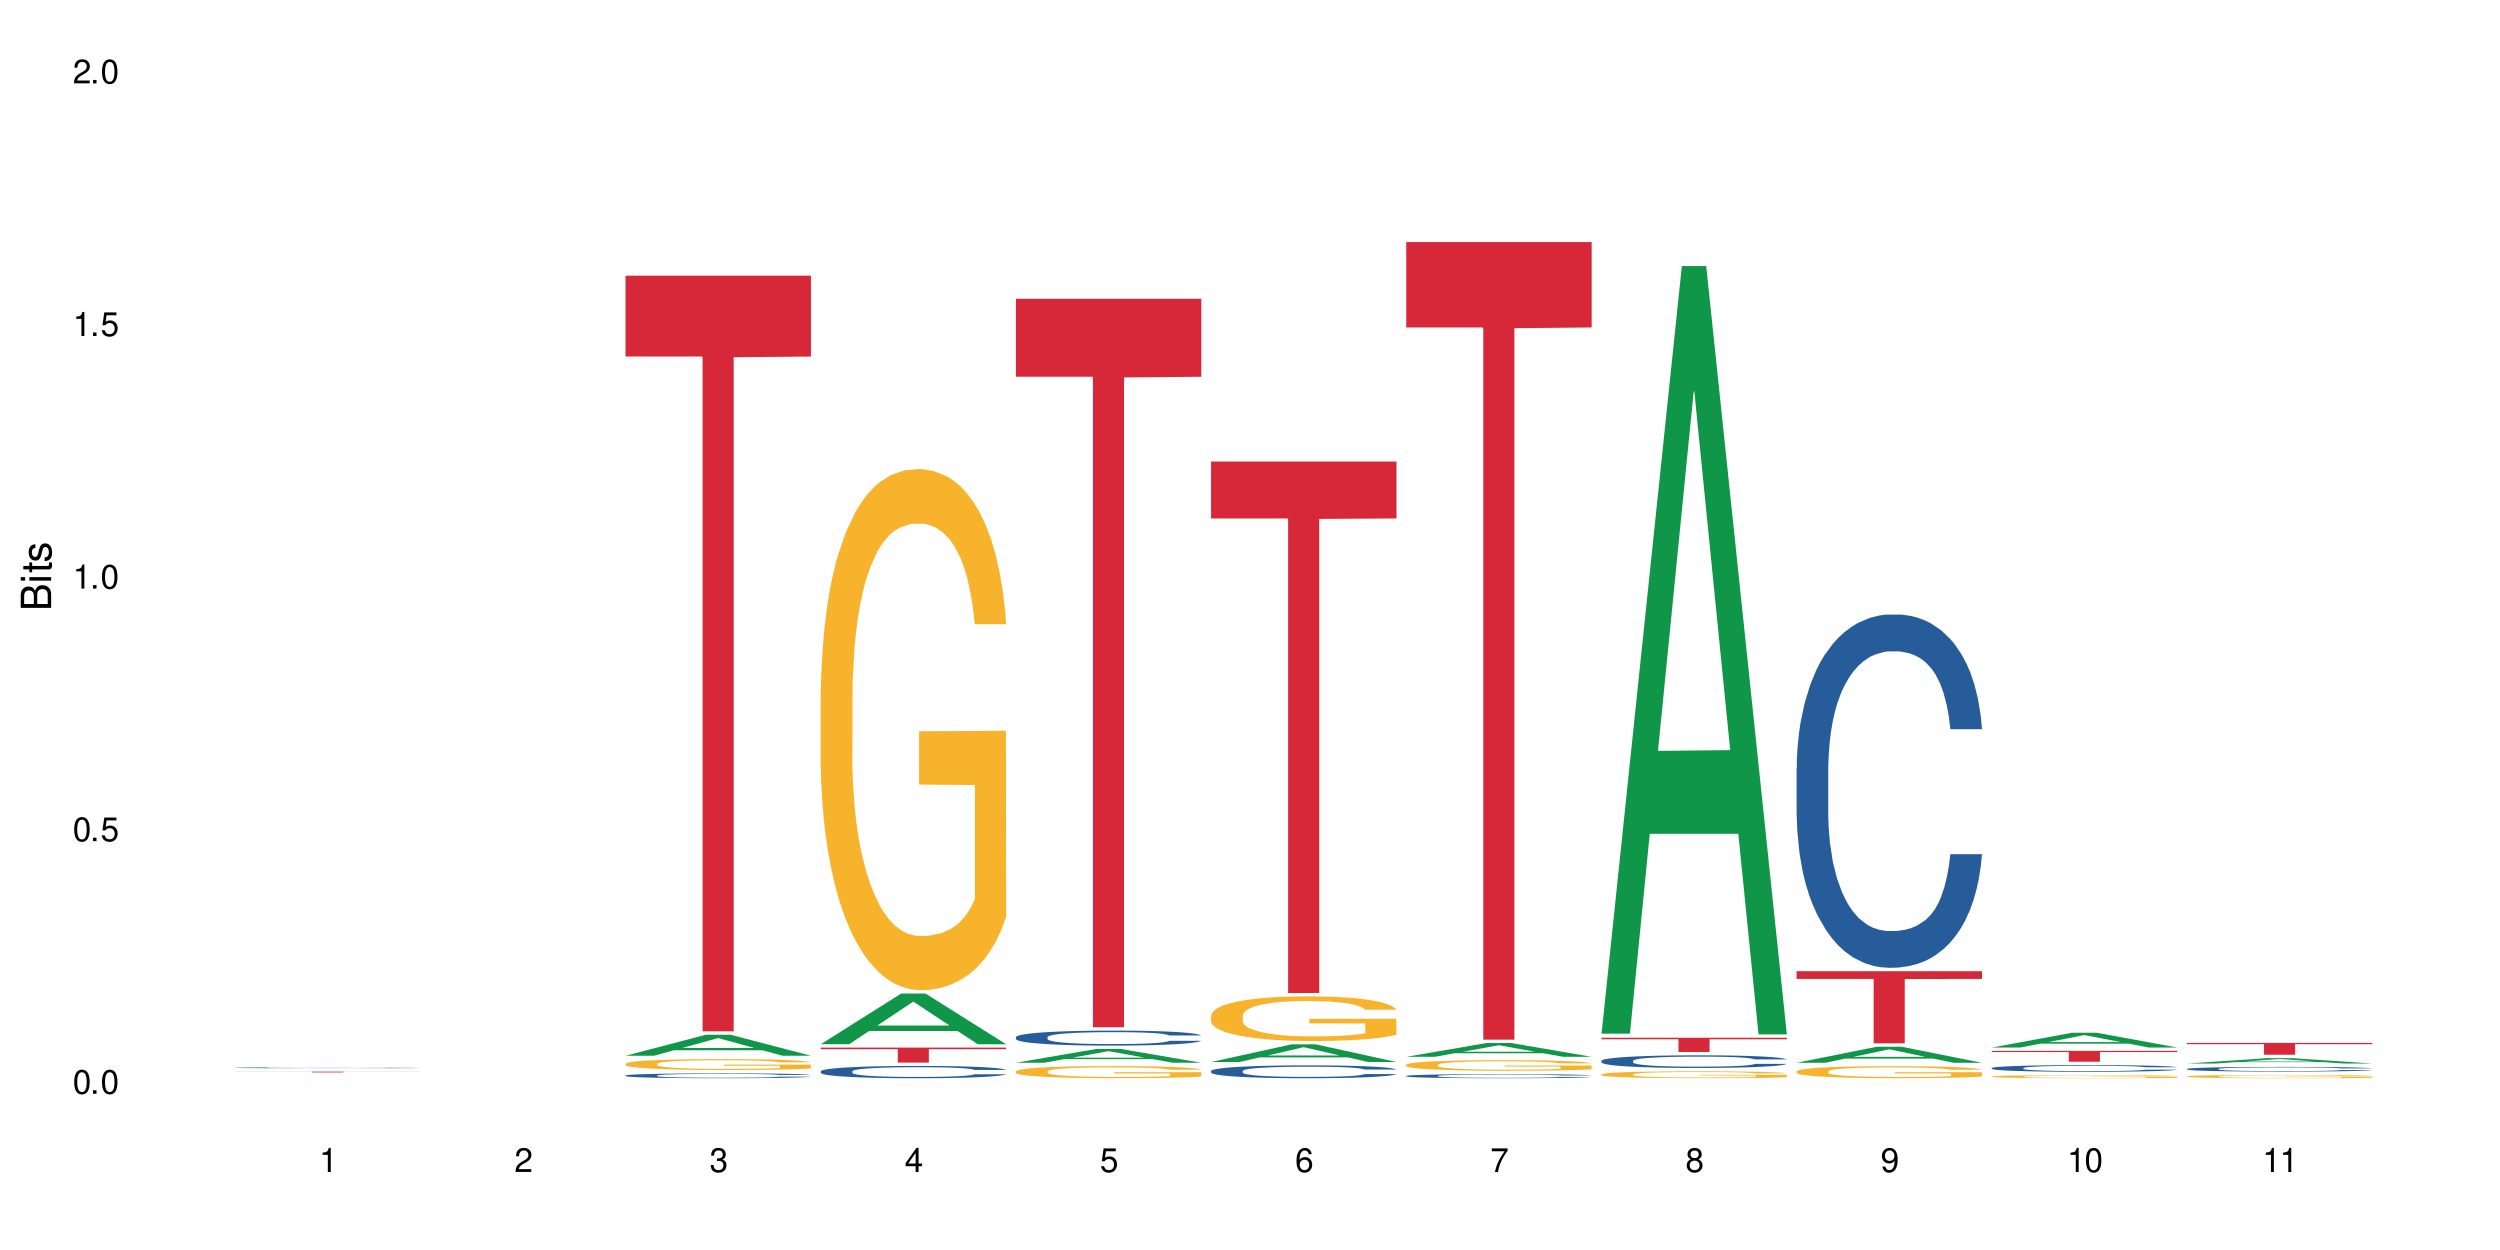 <?xml version="1.0" encoding="UTF-8"?>
<svg xmlns="http://www.w3.org/2000/svg" xmlns:xlink="http://www.w3.org/1999/xlink" width="720" height="360" viewBox="0 0 720 360">
<defs>
<g>
<g id="glyph-0-0">
</g>
<g id="glyph-0-1">
<path d="M 2.641 -6.938 C 2 -6.938 1.422 -6.656 1.078 -6.172 C 0.641 -5.562 0.406 -4.641 0.406 -3.359 C 0.406 -1.016 1.188 0.219 2.641 0.219 C 4.078 0.219 4.859 -1.016 4.859 -3.297 C 4.859 -4.641 4.656 -5.547 4.203 -6.172 C 3.844 -6.656 3.281 -6.938 2.641 -6.938 Z M 2.641 -6.188 C 3.547 -6.188 4 -5.25 4 -3.375 C 4 -1.406 3.562 -0.484 2.625 -0.484 C 1.734 -0.484 1.281 -1.438 1.281 -3.344 C 1.281 -5.25 1.734 -6.188 2.641 -6.188 Z M 2.641 -6.188 "/>
</g>
<g id="glyph-0-2">
<path d="M 1.828 -1 L 0.828 -1 L 0.828 0 L 1.828 0 Z M 1.828 -1 "/>
</g>
<g id="glyph-0-3">
<path d="M 4.562 -6.797 L 1.062 -6.797 L 0.547 -3.094 L 1.328 -3.094 C 1.719 -3.562 2.047 -3.734 2.578 -3.734 C 3.484 -3.734 4.062 -3.109 4.062 -2.094 C 4.062 -1.125 3.484 -0.531 2.578 -0.531 C 1.828 -0.531 1.375 -0.906 1.188 -1.672 L 0.328 -1.672 C 0.453 -1.109 0.547 -0.844 0.75 -0.594 C 1.125 -0.078 1.828 0.219 2.594 0.219 C 3.969 0.219 4.922 -0.781 4.922 -2.219 C 4.922 -3.562 4.031 -4.484 2.719 -4.484 C 2.25 -4.484 1.859 -4.359 1.469 -4.062 L 1.734 -5.969 L 4.562 -5.969 Z M 4.562 -6.797 "/>
</g>
<g id="glyph-0-4">
<path d="M 2.484 -4.938 L 2.484 0 L 3.328 0 L 3.328 -6.938 L 2.766 -6.938 C 2.469 -5.875 2.281 -5.734 0.984 -5.562 L 0.984 -4.938 Z M 2.484 -4.938 "/>
</g>
<g id="glyph-0-5">
<path d="M 4.859 -0.828 L 1.281 -0.828 C 1.359 -1.406 1.672 -1.781 2.5 -2.281 L 3.469 -2.828 C 4.406 -3.344 4.906 -4.062 4.906 -4.906 C 4.906 -5.484 4.672 -6.031 4.266 -6.406 C 3.859 -6.766 3.375 -6.938 2.719 -6.938 C 1.859 -6.938 1.219 -6.625 0.844 -6.031 C 0.609 -5.672 0.5 -5.234 0.484 -4.531 L 1.328 -4.531 C 1.359 -5.016 1.406 -5.281 1.531 -5.516 C 1.75 -5.938 2.188 -6.203 2.703 -6.203 C 3.469 -6.203 4.031 -5.641 4.031 -4.891 C 4.031 -4.344 3.719 -3.859 3.125 -3.516 L 2.234 -3 C 0.812 -2.172 0.406 -1.531 0.328 -0.016 L 4.859 -0.016 Z M 4.859 -0.828 "/>
</g>
<g id="glyph-0-6">
<path d="M 2.125 -3.188 L 2.578 -3.188 C 3.5 -3.188 3.984 -2.766 3.984 -1.922 C 3.984 -1.062 3.469 -0.531 2.594 -0.531 C 1.656 -0.531 1.203 -1 1.156 -2.016 L 0.312 -2.016 C 0.344 -1.453 0.438 -1.094 0.609 -0.781 C 0.953 -0.109 1.625 0.219 2.547 0.219 C 3.953 0.219 4.859 -0.625 4.859 -1.938 C 4.859 -2.828 4.516 -3.297 3.703 -3.594 C 4.344 -3.844 4.656 -4.328 4.656 -5.031 C 4.656 -6.219 3.875 -6.938 2.578 -6.938 C 1.203 -6.938 0.484 -6.172 0.453 -4.703 L 1.297 -4.703 C 1.312 -5.125 1.344 -5.359 1.453 -5.578 C 1.641 -5.969 2.062 -6.203 2.594 -6.203 C 3.344 -6.203 3.797 -5.75 3.797 -5 C 3.797 -4.516 3.609 -4.219 3.25 -4.047 C 3.016 -3.953 2.703 -3.922 2.125 -3.906 Z M 2.125 -3.188 "/>
</g>
<g id="glyph-0-7">
<path d="M 3.141 -1.672 L 3.141 0 L 3.984 0 L 3.984 -1.672 L 4.984 -1.672 L 4.984 -2.438 L 3.984 -2.438 L 3.984 -6.938 L 3.359 -6.938 L 0.266 -2.578 L 0.266 -1.672 Z M 3.141 -2.438 L 1 -2.438 L 3.141 -5.5 Z M 3.141 -2.438 "/>
</g>
<g id="glyph-0-8">
<path d="M 4.781 -5.125 C 4.609 -6.266 3.891 -6.938 2.844 -6.938 C 2.094 -6.938 1.422 -6.578 1.031 -5.953 C 0.594 -5.266 0.406 -4.422 0.406 -3.172 C 0.406 -2 0.578 -1.25 0.984 -0.641 C 1.359 -0.078 1.953 0.219 2.703 0.219 C 3.984 0.219 4.922 -0.75 4.922 -2.094 C 4.922 -3.375 4.062 -4.281 2.844 -4.281 C 2.172 -4.281 1.641 -4.031 1.281 -3.516 C 1.281 -5.234 1.828 -6.188 2.797 -6.188 C 3.391 -6.188 3.797 -5.797 3.938 -5.125 Z M 2.734 -3.531 C 3.547 -3.531 4.062 -2.953 4.062 -2.031 C 4.062 -1.156 3.484 -0.531 2.703 -0.531 C 1.922 -0.531 1.328 -1.188 1.328 -2.078 C 1.328 -2.938 1.906 -3.531 2.734 -3.531 Z M 2.734 -3.531 "/>
</g>
<g id="glyph-0-9">
<path d="M 4.984 -6.797 L 0.438 -6.797 L 0.438 -5.969 L 4.109 -5.969 C 2.5 -3.656 1.828 -2.234 1.328 0 L 2.219 0 C 2.594 -2.172 3.453 -4.047 4.984 -6.094 Z M 4.984 -6.797 "/>
</g>
<g id="glyph-0-10">
<path d="M 3.75 -3.656 C 4.469 -4.094 4.688 -4.438 4.688 -5.078 C 4.688 -6.172 3.844 -6.938 2.641 -6.938 C 1.438 -6.938 0.594 -6.172 0.594 -5.094 C 0.594 -4.438 0.812 -4.094 1.516 -3.656 C 0.734 -3.266 0.359 -2.703 0.359 -1.922 C 0.359 -0.656 1.281 0.219 2.641 0.219 C 3.984 0.219 4.922 -0.656 4.922 -1.922 C 4.922 -2.703 4.531 -3.266 3.75 -3.656 Z M 2.641 -6.188 C 3.359 -6.188 3.812 -5.75 3.812 -5.062 C 3.812 -4.406 3.344 -3.984 2.641 -3.984 C 1.922 -3.984 1.453 -4.406 1.453 -5.078 C 1.453 -5.75 1.922 -6.188 2.641 -6.188 Z M 2.641 -3.266 C 3.484 -3.266 4.062 -2.719 4.062 -1.906 C 4.062 -1.078 3.484 -0.531 2.625 -0.531 C 1.797 -0.531 1.219 -1.094 1.219 -1.906 C 1.219 -2.719 1.781 -3.266 2.641 -3.266 Z M 2.641 -3.266 "/>
</g>
<g id="glyph-0-11">
<path d="M 0.516 -1.578 C 0.672 -0.453 1.406 0.219 2.438 0.219 C 3.188 0.219 3.859 -0.141 4.266 -0.766 C 4.688 -1.453 4.891 -2.297 4.891 -3.547 C 4.891 -4.719 4.703 -5.453 4.312 -6.078 C 3.938 -6.641 3.344 -6.938 2.594 -6.938 C 1.297 -6.938 0.359 -5.969 0.359 -4.625 C 0.359 -3.344 1.234 -2.453 2.453 -2.453 C 3.094 -2.453 3.578 -2.672 4.016 -3.203 C 4 -1.484 3.469 -0.531 2.5 -0.531 C 1.906 -0.531 1.484 -0.906 1.359 -1.578 Z M 2.578 -6.203 C 3.375 -6.203 3.969 -5.531 3.969 -4.641 C 3.969 -3.797 3.391 -3.188 2.547 -3.188 C 1.734 -3.188 1.234 -3.766 1.234 -4.688 C 1.234 -5.562 1.797 -6.203 2.578 -6.203 Z M 2.578 -6.203 "/>
</g>
<g id="glyph-1-0">
</g>
<g id="glyph-1-1">
<path d="M 0 -0.953 L 0 -4.891 C 0 -5.719 -0.234 -6.344 -0.734 -6.797 C -1.188 -7.234 -1.812 -7.469 -2.5 -7.469 C -3.547 -7.469 -4.188 -7 -4.625 -5.875 C -4.984 -6.688 -5.625 -7.094 -6.531 -7.094 C -7.172 -7.094 -7.734 -6.859 -8.141 -6.391 C -8.562 -5.922 -8.75 -5.344 -8.75 -4.5 L -8.75 -0.953 Z M -4.984 -2.062 L -7.766 -2.062 L -7.766 -4.219 C -7.766 -4.844 -7.688 -5.203 -7.453 -5.5 C -7.219 -5.812 -6.859 -5.969 -6.375 -5.969 C -5.891 -5.969 -5.531 -5.812 -5.297 -5.5 C -5.062 -5.203 -4.984 -4.844 -4.984 -4.219 Z M -0.984 -2.062 L -4 -2.062 L -4 -4.781 C -4 -5.766 -3.438 -6.359 -2.484 -6.359 C -1.547 -6.359 -0.984 -5.766 -0.984 -4.781 Z M -0.984 -2.062 "/>
</g>
<g id="glyph-1-2">
<path d="M -6.281 -1.797 L -6.281 -0.797 L 0 -0.797 L 0 -1.797 Z M -8.75 -1.797 L -8.75 -0.797 L -7.484 -0.797 L -7.484 -1.797 Z M -8.75 -1.797 "/>
</g>
<g id="glyph-1-3">
<path d="M -6.281 -3.047 L -6.281 -2.016 L -8.016 -2.016 L -8.016 -1.016 L -6.281 -1.016 L -6.281 -0.172 L -5.469 -0.172 L -5.469 -1.016 L -0.719 -1.016 C -0.078 -1.016 0.281 -1.453 0.281 -2.234 C 0.281 -2.5 0.25 -2.719 0.188 -3.047 L -0.641 -3.047 C -0.609 -2.906 -0.594 -2.766 -0.594 -2.562 C -0.594 -2.141 -0.719 -2.016 -1.156 -2.016 L -5.469 -2.016 L -5.469 -3.047 Z M -6.281 -3.047 "/>
</g>
<g id="glyph-1-4">
<path d="M -4.531 -5.25 C -5.766 -5.25 -6.469 -4.422 -6.469 -2.969 C -6.469 -1.516 -5.719 -0.562 -4.547 -0.562 C -3.562 -0.562 -3.094 -1.062 -2.734 -2.562 L -2.516 -3.484 C -2.344 -4.188 -2.094 -4.469 -1.641 -4.469 C -1.047 -4.469 -0.641 -3.875 -0.641 -3 C -0.641 -2.453 -0.797 -2 -1.062 -1.75 C -1.25 -1.594 -1.422 -1.531 -1.875 -1.469 L -1.875 -0.406 C -0.422 -0.453 0.281 -1.266 0.281 -2.922 C 0.281 -4.5 -0.5 -5.516 -1.719 -5.516 C -2.656 -5.516 -3.172 -4.984 -3.469 -3.734 L -3.703 -2.766 C -3.891 -1.953 -4.156 -1.609 -4.594 -1.609 C -5.188 -1.609 -5.547 -2.125 -5.547 -2.938 C -5.547 -3.75 -5.203 -4.172 -4.531 -4.203 Z M -4.531 -5.25 "/>
</g>
</g>
</defs>
<rect x="-72" y="-36" width="864" height="432" fill="rgb(100%, 100%, 100%)" fill-opacity="1"/>
<path fill-rule="nonzero" fill="rgb(14.51%, 36.078%, 60%)" fill-opacity="1" d="M 67.73 307.516 L 67.797 307.516 L 67.797 307.508 L 67.992 307.5 L 68.449 307.488 L 68.902 307.48 L 70.074 307.465 L 71.703 307.453 L 73.398 307.441 L 74.633 307.434 L 75.742 307.43 L 78.281 307.422 L 79.91 307.418 L 81.668 307.414 L 83.816 307.41 L 85.379 307.406 L 88.895 307.402 L 91.5 307.398 L 97.883 307.398 L 100.488 307.402 L 104.461 307.402 L 106.219 307.406 L 109.281 307.41 L 112.016 307.418 L 113.254 307.422 L 115.207 307.43 L 116.703 307.438 L 117.746 307.441 L 118.918 307.453 L 119.961 307.461 L 121.133 307.484 L 112.016 307.484 L 111.559 307.477 L 111.039 307.469 L 110.062 307.457 L 109.086 307.449 L 107.715 307.445 L 106.48 307.441 L 104.785 307.434 L 103.289 307.434 L 101.727 307.43 L 100.227 307.43 L 97.363 307.426 L 92.805 307.426 L 90.262 307.43 L 88.895 307.43 L 86.941 307.434 L 85.574 307.438 L 83.945 307.441 L 82.84 307.445 L 81.473 307.453 L 80.496 307.457 L 79.387 307.465 L 78.738 307.473 L 78.152 307.48 L 77.629 307.488 L 77.238 307.496 L 76.977 307.504 L 76.848 307.512 L 76.848 307.551 L 76.977 307.559 L 77.305 307.57 L 78.152 307.586 L 79.387 307.598 L 80.82 307.605 L 82.188 307.613 L 82.969 307.617 L 84.012 307.621 L 85.641 307.625 L 87.984 307.633 L 89.352 307.633 L 91.438 307.637 L 98.988 307.637 L 100.684 307.633 L 102.441 307.633 L 104.852 307.629 L 106.348 307.625 L 107.652 307.621 L 108.629 307.613 L 109.281 307.609 L 110.258 307.602 L 111.039 307.594 L 111.625 307.586 L 112.016 307.578 L 121.133 307.578 L 120.742 307.59 L 119.57 307.605 L 118.656 307.613 L 117.613 307.621 L 116.117 307.629 L 114.879 307.633 L 113.254 307.641 L 111.754 307.645 L 110.125 307.648 L 107.715 307.652 L 106.152 307.656 L 104.461 307.66 L 102.441 307.66 L 99.902 307.664 L 91.891 307.664 L 89.871 307.66 L 87.203 307.66 L 83.883 307.656 L 81.473 307.652 L 79.582 307.645 L 77.957 307.641 L 76.133 307.637 L 73.789 307.625 L 72.355 307.617 L 71.379 307.609 L 70.27 307.602 L 69.488 307.59 L 68.578 307.578 L 67.926 307.562 L 67.73 307.547 Z M 67.73 307.516 "/>
<path fill-rule="nonzero" fill="rgb(83.922%, 15.686%, 22.353%)" fill-opacity="1" d="M 67.73 308.629 L 121.133 308.629 L 121.133 308.656 L 98.875 308.656 L 98.875 308.855 L 89.922 308.855 L 89.922 308.656 L 67.73 308.656 Z M 67.73 308.629 "/>
<path fill-rule="nonzero" fill="rgb(6.275%, 58.824%, 28.235%)" fill-opacity="1" d="M 180.152 304.051 L 180.211 304.047 L 203.316 297.996 L 210.336 297.996 L 233.555 304.059 L 225.395 304.059 L 219.578 302.477 L 194.074 302.477 L 188.371 304.051 L 180.152 304.051 L 196.527 301.82 L 217.238 301.816 L 206.91 298.988 L 206.797 298.98 L 206.684 299 L 196.473 301.816 L 196.527 301.82 Z M 180.152 304.051 "/>
<path fill-rule="nonzero" fill="rgb(14.51%, 36.078%, 60%)" fill-opacity="1" d="M 180.152 309.738 L 180.219 309.738 L 180.219 309.707 L 180.414 309.66 L 180.871 309.598 L 181.324 309.555 L 182.5 309.48 L 184.125 309.406 L 185.82 309.352 L 187.059 309.316 L 188.164 309.293 L 190.703 309.246 L 192.332 309.219 L 194.09 309.199 L 196.238 309.176 L 197.801 309.164 L 201.32 309.145 L 203.922 309.133 L 205.941 309.129 L 210.305 309.129 L 212.91 309.137 L 214.801 309.141 L 216.883 309.152 L 218.641 309.164 L 221.703 309.191 L 224.438 309.227 L 225.676 309.25 L 227.629 309.289 L 229.125 309.324 L 230.168 309.359 L 231.34 309.406 L 232.383 309.465 L 233.164 309.531 L 233.555 309.586 L 224.438 309.586 L 223.98 309.535 L 223.461 309.492 L 222.484 309.441 L 221.508 309.402 L 220.141 309.367 L 218.902 309.344 L 217.207 309.32 L 215.711 309.305 L 214.148 309.293 L 212.648 309.285 L 209.785 309.277 L 205.227 309.277 L 202.688 309.289 L 201.32 309.297 L 199.363 309.316 L 197.996 309.332 L 196.371 309.359 L 195.262 309.379 L 193.895 309.414 L 192.918 309.441 L 191.812 309.484 L 191.16 309.516 L 190.574 309.551 L 190.051 309.594 L 189.66 309.641 L 189.402 309.688 L 189.27 309.734 L 189.27 309.93 L 189.402 309.977 L 189.727 310.031 L 190.574 310.109 L 191.812 310.176 L 193.242 310.23 L 194.609 310.27 L 195.395 310.285 L 196.434 310.309 L 198.062 310.332 L 200.406 310.359 L 201.773 310.367 L 203.859 310.379 L 206.008 310.383 L 208.875 310.383 L 211.414 310.379 L 213.105 310.371 L 214.863 310.363 L 217.273 310.34 L 218.773 310.32 L 220.074 310.297 L 221.051 310.27 L 221.703 310.25 L 222.68 310.211 L 223.461 310.168 L 224.047 310.121 L 224.438 310.078 L 233.555 310.078 L 233.164 310.129 L 232.578 310.18 L 231.992 310.219 L 231.082 310.262 L 230.039 310.301 L 228.539 310.348 L 227.305 310.375 L 225.676 310.406 L 224.176 310.434 L 222.551 310.453 L 220.141 310.48 L 218.578 310.492 L 216.883 310.504 L 214.863 310.516 L 212.324 310.523 L 209.59 310.527 L 204.316 310.527 L 202.297 310.523 L 199.625 310.512 L 196.305 310.488 L 193.895 310.461 L 192.008 310.438 L 190.379 310.414 L 188.555 310.379 L 186.211 310.32 L 184.777 310.277 L 183.801 310.242 L 182.695 310.191 L 181.914 310.148 L 181 310.078 L 180.348 309.984 L 180.152 309.914 Z M 180.152 309.738 "/>
<path fill-rule="nonzero" fill="rgb(96.863%, 70.196%, 16.863%)" fill-opacity="1" d="M 180.152 306.371 L 180.219 306.367 L 180.219 306.309 L 180.48 306.18 L 181.129 306.004 L 181.977 305.855 L 182.891 305.742 L 183.477 305.68 L 184.453 305.594 L 185.297 305.531 L 187.449 305.402 L 190.184 305.281 L 191.68 305.23 L 193.375 305.184 L 195.785 305.129 L 196.891 305.109 L 200.277 305.062 L 204.121 305.035 L 208.352 305.023 L 210.305 305.027 L 212.977 305.039 L 216.621 305.07 L 218.707 305.102 L 220.336 305.129 L 222.027 305.164 L 224.113 305.223 L 226.066 305.293 L 227.629 305.359 L 229.191 305.445 L 230.492 305.539 L 231.602 305.637 L 232.578 305.758 L 233.164 305.859 L 233.555 305.961 L 224.504 305.961 L 223.98 305.859 L 223.395 305.781 L 222.418 305.688 L 221.441 305.617 L 220.465 305.562 L 218.641 305.488 L 217.078 305.445 L 215.125 305.402 L 213.238 305.379 L 211.086 305.359 L 209.785 305.355 L 206.332 305.355 L 203.207 305.375 L 201.383 305.398 L 200.082 305.422 L 198.258 305.465 L 197.152 305.5 L 196.5 305.52 L 194.547 305.609 L 193.242 305.691 L 192.527 305.746 L 191.617 305.832 L 190.965 305.906 L 190.246 306.023 L 189.855 306.109 L 189.336 306.305 L 189.27 306.82 L 189.465 306.93 L 189.855 307.047 L 190.379 307.148 L 191.16 307.258 L 191.941 307.34 L 193.309 307.453 L 194.48 307.527 L 195.395 307.574 L 197.152 307.652 L 197.867 307.68 L 199.562 307.73 L 201.32 307.77 L 203.469 307.805 L 205.098 307.824 L 207.699 307.836 L 211.023 307.836 L 214.93 307.82 L 217.402 307.797 L 219.098 307.773 L 220.203 307.754 L 221.57 307.723 L 222.551 307.695 L 223.461 307.66 L 224.566 307.613 L 224.566 306.93 L 208.484 306.926 L 208.484 306.605 L 233.488 306.602 L 233.555 307.723 L 232.188 307.801 L 230.492 307.875 L 228.867 307.93 L 227.172 307.98 L 224.762 308.035 L 222.809 308.07 L 219.812 308.109 L 217.078 308.137 L 214.215 308.152 L 211.672 308.16 L 208.68 308.164 L 206.008 308.156 L 203.141 308.141 L 200.863 308.117 L 198.777 308.09 L 196.695 308.051 L 194.09 307.992 L 192.398 307.941 L 190.641 307.883 L 188.879 307.812 L 187.316 307.734 L 186.277 307.672 L 185.234 307.605 L 184.125 307.52 L 183.086 307.422 L 182.305 307.332 L 181.586 307.23 L 181.066 307.137 L 180.543 307.008 L 180.285 306.906 L 180.152 306.816 Z M 180.152 306.371 "/>
<path fill-rule="nonzero" fill="rgb(83.922%, 15.686%, 22.353%)" fill-opacity="1" d="M 180.152 79.387 L 233.555 79.387 L 233.555 102.684 L 211.301 102.887 L 211.301 297.031 L 202.344 297.031 L 202.344 103.094 L 202.215 102.684 L 180.152 102.684 Z M 180.152 79.387 "/>
<path fill-rule="nonzero" fill="rgb(6.275%, 58.824%, 28.235%)" fill-opacity="1" d="M 236.367 300.73 L 236.422 300.719 L 259.527 286.141 L 266.547 286.141 L 289.766 300.746 L 281.609 300.746 L 275.789 296.934 L 250.285 296.934 L 244.582 300.73 L 236.367 300.73 L 252.738 295.355 L 273.449 295.344 L 263.121 288.527 L 263.008 288.516 L 262.895 288.555 L 252.684 295.344 L 252.738 295.355 Z M 236.367 300.73 "/>
<path fill-rule="nonzero" fill="rgb(14.51%, 36.078%, 60%)" fill-opacity="1" d="M 236.367 308.531 L 236.43 308.527 L 236.43 308.449 L 236.625 308.328 L 237.082 308.172 L 237.539 308.062 L 238.711 307.875 L 240.34 307.688 L 242.031 307.547 L 243.27 307.461 L 244.375 307.398 L 246.914 307.277 L 248.543 307.215 L 250.301 307.16 L 252.449 307.105 L 254.016 307.074 L 257.531 307.023 L 260.137 307 L 262.152 306.992 L 266.516 306.992 L 269.121 307.004 L 271.012 307.02 L 273.094 307.047 L 274.852 307.074 L 277.914 307.145 L 280.648 307.234 L 281.887 307.289 L 283.84 307.387 L 285.34 307.484 L 286.379 307.57 L 287.551 307.688 L 288.594 307.836 L 289.375 308 L 289.766 308.141 L 280.648 308.141 L 280.191 308.008 L 279.672 307.91 L 278.695 307.777 L 277.719 307.684 L 276.352 307.59 L 275.113 307.527 L 273.422 307.465 L 271.922 307.426 L 270.359 307.398 L 268.863 307.379 L 265.996 307.359 L 262.676 307.359 L 261.438 307.367 L 258.898 307.391 L 257.531 307.414 L 255.578 307.461 L 254.211 307.5 L 252.582 307.566 L 251.473 307.621 L 250.105 307.707 L 249.129 307.781 L 248.023 307.887 L 247.371 307.969 L 246.785 308.059 L 246.266 308.164 L 245.875 308.277 L 245.613 308.398 L 245.484 308.516 L 245.484 309.016 L 245.613 309.133 L 245.938 309.27 L 246.785 309.465 L 248.023 309.637 L 249.457 309.773 L 250.824 309.871 L 251.605 309.914 L 252.645 309.965 L 254.273 310.031 L 256.617 310.098 L 257.984 310.121 L 260.07 310.148 L 262.219 310.16 L 265.086 310.16 L 267.625 310.148 L 269.316 310.133 L 271.074 310.105 L 273.484 310.051 L 274.984 310 L 276.285 309.938 L 277.262 309.875 L 277.914 309.824 L 278.891 309.723 L 279.672 309.613 L 280.258 309.5 L 280.648 309.391 L 289.766 309.391 L 289.375 309.52 L 288.789 309.645 L 288.203 309.738 L 287.293 309.852 L 286.25 309.953 L 284.75 310.066 L 283.516 310.141 L 281.887 310.223 L 280.387 310.285 L 278.762 310.34 L 276.352 310.402 L 274.789 310.434 L 273.094 310.465 L 271.074 310.492 L 268.535 310.512 L 265.801 310.527 L 263.262 310.527 L 260.527 310.523 L 258.508 310.512 L 255.836 310.48 L 252.516 310.422 L 250.105 310.359 L 248.219 310.301 L 246.59 310.234 L 244.766 310.148 L 242.422 310.004 L 240.988 309.895 L 240.012 309.805 L 238.906 309.68 L 238.125 309.566 L 237.211 309.383 L 236.562 309.156 L 236.367 308.977 Z M 236.367 308.531 "/>
<path fill-rule="nonzero" fill="rgb(96.863%, 70.196%, 16.863%)" fill-opacity="1" d="M 236.367 199.363 L 236.43 199.227 L 236.43 196.484 L 236.691 190.316 L 237.344 181.82 L 238.188 174.828 L 239.102 169.344 L 239.688 166.465 L 240.664 162.355 L 241.512 159.336 L 243.66 153.168 L 246.395 147.414 L 247.891 144.945 L 249.586 142.613 L 251.996 140.012 L 253.102 139.051 L 256.488 136.855 L 260.332 135.488 L 264.562 135.074 L 266.516 135.211 L 269.188 135.762 L 272.836 137.27 L 274.918 138.641 L 276.547 140.012 L 278.238 141.793 L 280.324 144.535 L 282.277 147.824 L 283.84 151.113 L 285.402 155.227 L 286.707 159.613 L 287.812 164.41 L 288.789 170.168 L 289.375 174.965 L 289.766 179.762 L 280.715 179.762 L 280.191 174.965 L 279.605 171.262 L 278.629 166.738 L 277.652 163.449 L 276.676 160.848 L 274.852 157.281 L 273.289 155.09 L 271.336 153.168 L 269.449 151.938 L 267.301 151.113 L 265.996 150.84 L 262.543 150.84 L 259.418 151.797 L 257.594 152.895 L 256.293 153.992 L 254.469 156.047 L 253.363 157.691 L 252.711 158.789 L 250.758 163.039 L 249.457 166.879 L 248.738 169.48 L 247.828 173.594 L 247.176 177.297 L 246.461 182.777 L 246.07 186.891 L 245.547 196.211 L 245.484 220.887 L 245.68 226.094 L 246.07 231.715 L 246.59 236.648 L 247.371 241.859 L 248.152 245.832 L 249.52 251.18 L 250.691 254.742 L 251.605 257.074 L 253.363 260.773 L 254.078 262.008 L 255.773 264.477 L 257.531 266.395 L 259.68 268.039 L 261.309 268.863 L 263.914 269.547 L 267.234 269.547 L 271.141 268.727 L 273.617 267.629 L 275.309 266.531 L 276.418 265.574 L 277.785 264.066 L 278.762 262.695 L 279.672 261.188 L 280.781 258.855 L 280.781 226.094 L 264.695 225.957 L 264.695 210.605 L 289.699 210.469 L 289.766 264.066 L 288.398 267.766 L 286.707 271.332 L 285.078 274.07 L 283.383 276.402 L 280.977 279.008 L 279.02 280.652 L 276.023 282.57 L 273.289 283.805 L 270.426 284.625 L 267.887 285.039 L 264.891 285.176 L 262.219 284.902 L 259.355 284.078 L 257.074 282.98 L 254.992 281.609 L 252.906 279.828 L 250.301 276.949 L 248.609 274.621 L 246.852 271.742 L 245.094 268.316 L 243.527 264.613 L 242.488 261.734 L 241.445 258.445 L 240.34 254.332 L 239.297 249.672 L 238.516 245.422 L 237.797 240.625 L 237.277 236.102 L 236.758 229.934 L 236.496 224.996 L 236.367 220.75 Z M 236.367 199.363 "/>
<path fill-rule="nonzero" fill="rgb(83.922%, 15.686%, 22.353%)" fill-opacity="1" d="M 236.367 301.711 L 289.766 301.711 L 289.766 302.172 L 267.512 302.176 L 267.512 306.023 L 258.555 306.023 L 258.555 302.184 L 258.426 302.172 L 236.367 302.172 Z M 236.367 301.711 "/>
<path fill-rule="nonzero" fill="rgb(6.275%, 58.824%, 28.235%)" fill-opacity="1" d="M 292.578 306.066 L 292.633 306.062 L 315.738 302.102 L 322.758 302.102 L 345.977 306.07 L 337.82 306.07 L 332 305.035 L 306.496 305.035 L 300.793 306.066 L 292.578 306.066 L 308.949 304.605 L 329.66 304.602 L 319.336 302.75 L 319.219 302.746 L 319.105 302.758 L 308.895 304.602 L 308.949 304.605 Z M 292.578 306.066 "/>
<path fill-rule="nonzero" fill="rgb(14.51%, 36.078%, 60%)" fill-opacity="1" d="M 292.578 298.695 L 292.641 298.691 L 292.641 298.598 L 292.836 298.445 L 293.293 298.258 L 293.75 298.129 L 294.922 297.895 L 296.551 297.668 L 298.242 297.496 L 299.48 297.395 L 300.586 297.312 L 303.125 297.168 L 304.754 297.094 L 306.512 297.027 L 308.664 296.961 L 310.227 296.918 L 313.742 296.855 L 316.348 296.828 L 318.367 296.816 L 322.73 296.816 L 325.332 296.832 L 327.223 296.852 L 329.305 296.883 L 331.066 296.918 L 334.125 297.008 L 336.859 297.117 L 338.098 297.18 L 340.051 297.301 L 341.551 297.422 L 342.59 297.523 L 343.762 297.668 L 344.805 297.848 L 345.586 298.047 L 345.977 298.219 L 336.859 298.219 L 336.406 298.059 L 335.883 297.938 L 334.906 297.777 L 333.93 297.66 L 332.562 297.547 L 331.324 297.473 L 329.633 297.398 L 328.133 297.352 L 326.57 297.312 L 325.074 297.289 L 322.207 297.266 L 318.887 297.266 L 317.648 297.273 L 315.109 297.305 L 313.742 297.336 L 311.789 297.391 L 310.422 297.441 L 308.793 297.52 L 307.684 297.586 L 306.316 297.688 L 305.34 297.781 L 304.234 297.91 L 303.582 298.008 L 302.996 298.121 L 302.477 298.25 L 302.086 298.387 L 301.824 298.535 L 301.695 298.676 L 301.695 299.289 L 301.824 299.43 L 302.148 299.598 L 302.996 299.836 L 304.234 300.047 L 305.668 300.211 L 307.035 300.328 L 307.816 300.387 L 308.859 300.449 L 310.484 300.527 L 312.832 300.605 L 314.199 300.637 L 316.281 300.668 L 318.43 300.684 L 321.297 300.684 L 323.836 300.668 L 325.527 300.648 L 327.289 300.617 L 329.695 300.551 L 331.195 300.488 L 332.496 300.414 L 333.473 300.336 L 334.125 300.273 L 335.102 300.152 L 335.883 300.02 L 336.469 299.879 L 336.859 299.746 L 345.977 299.746 L 345.586 299.902 L 345 300.059 L 344.414 300.172 L 343.504 300.309 L 342.461 300.434 L 340.965 300.57 L 339.727 300.66 L 338.098 300.762 L 336.602 300.836 L 334.973 300.902 L 332.562 300.98 L 331 301.02 L 329.305 301.055 L 327.289 301.086 L 324.746 301.117 L 322.012 301.133 L 319.473 301.137 L 316.738 301.129 L 314.719 301.113 L 312.047 301.074 L 308.727 301.004 L 306.316 300.93 L 304.43 300.855 L 302.801 300.777 L 300.977 300.668 L 298.633 300.496 L 297.199 300.363 L 296.223 300.25 L 295.117 300.098 L 294.336 299.957 L 293.422 299.738 L 292.773 299.457 L 292.578 299.242 Z M 292.578 298.695 "/>
<path fill-rule="nonzero" fill="rgb(96.863%, 70.196%, 16.863%)" fill-opacity="1" d="M 292.578 308.531 L 292.641 308.527 L 292.641 308.465 L 292.902 308.32 L 293.555 308.125 L 294.398 307.961 L 295.312 307.832 L 295.898 307.766 L 296.875 307.672 L 297.723 307.602 L 299.871 307.457 L 302.605 307.324 L 304.105 307.266 L 305.797 307.211 L 308.207 307.152 L 309.312 307.129 L 312.699 307.078 L 316.543 307.047 L 320.773 307.035 L 322.73 307.039 L 325.398 307.051 L 329.047 307.086 L 331.129 307.117 L 332.758 307.152 L 334.449 307.191 L 336.535 307.258 L 338.488 307.332 L 340.051 307.41 L 341.613 307.504 L 342.918 307.605 L 344.023 307.719 L 345 307.852 L 345.586 307.965 L 345.977 308.074 L 336.926 308.074 L 336.406 307.965 L 335.82 307.879 L 334.84 307.773 L 333.863 307.695 L 332.887 307.637 L 331.066 307.551 L 329.5 307.5 L 327.547 307.457 L 325.66 307.43 L 323.512 307.41 L 322.207 307.402 L 318.758 307.402 L 315.629 307.426 L 313.809 307.449 L 312.504 307.477 L 310.68 307.523 L 309.574 307.562 L 308.922 307.586 L 306.969 307.688 L 305.668 307.777 L 304.949 307.836 L 304.039 307.934 L 303.387 308.02 L 302.672 308.145 L 302.281 308.242 L 301.758 308.457 L 301.695 309.031 L 301.891 309.152 L 302.281 309.285 L 302.801 309.398 L 303.582 309.52 L 304.363 309.613 L 305.73 309.738 L 306.902 309.82 L 307.816 309.875 L 309.574 309.961 L 310.289 309.988 L 311.984 310.047 L 313.742 310.094 L 315.891 310.129 L 317.52 310.148 L 320.125 310.164 L 323.445 310.164 L 327.352 310.145 L 329.828 310.121 L 331.52 310.094 L 332.629 310.074 L 333.996 310.039 L 334.973 310.008 L 335.883 309.973 L 336.992 309.918 L 336.992 309.152 L 320.906 309.152 L 320.906 308.793 L 345.914 308.789 L 345.977 310.039 L 344.609 310.125 L 342.918 310.207 L 341.289 310.27 L 339.598 310.324 L 337.188 310.387 L 335.234 310.426 L 332.238 310.469 L 329.5 310.496 L 326.637 310.516 L 324.098 310.527 L 321.102 310.527 L 318.43 310.523 L 315.566 310.504 L 313.285 310.477 L 311.203 310.445 L 309.117 310.406 L 306.512 310.336 L 304.82 310.285 L 303.062 310.215 L 301.305 310.137 L 299.742 310.051 L 298.699 309.984 L 297.656 309.906 L 296.551 309.812 L 295.508 309.703 L 294.727 309.605 L 294.008 309.492 L 293.488 309.387 L 292.969 309.242 L 292.707 309.129 L 292.578 309.031 Z M 292.578 308.531 "/>
<path fill-rule="nonzero" fill="rgb(83.922%, 15.686%, 22.353%)" fill-opacity="1" d="M 292.578 86.051 L 345.977 86.051 L 345.977 108.508 L 323.723 108.703 L 323.723 295.852 L 314.77 295.852 L 314.77 108.902 L 314.637 108.508 L 292.578 108.508 Z M 292.578 86.051 "/>
<path fill-rule="nonzero" fill="rgb(6.275%, 58.824%, 28.235%)" fill-opacity="1" d="M 348.789 305.855 L 348.844 305.852 L 371.953 300.777 L 378.969 300.777 L 402.188 305.859 L 394.031 305.859 L 388.211 304.535 L 362.711 304.535 L 357.004 305.855 L 348.789 305.855 L 365.164 303.984 L 385.871 303.98 L 375.547 301.609 L 375.434 301.605 L 375.316 301.617 L 365.105 303.98 L 365.164 303.984 Z M 348.789 305.855 "/>
<path fill-rule="nonzero" fill="rgb(14.51%, 36.078%, 60%)" fill-opacity="1" d="M 348.789 308.438 L 348.852 308.434 L 348.852 308.355 L 349.051 308.227 L 349.504 308.062 L 349.961 307.953 L 351.133 307.75 L 352.762 307.559 L 354.453 307.41 L 355.691 307.32 L 356.797 307.254 L 359.34 307.129 L 360.965 307.066 L 362.727 307.008 L 364.875 306.949 L 366.438 306.918 L 369.953 306.863 L 372.559 306.84 L 374.578 306.828 L 378.941 306.828 L 381.547 306.844 L 383.434 306.859 L 385.52 306.887 L 387.277 306.918 L 390.336 306.992 L 393.07 307.086 L 394.309 307.141 L 396.262 307.246 L 397.762 307.348 L 398.805 307.434 L 399.977 307.559 L 401.016 307.711 L 401.797 307.883 L 402.188 308.027 L 393.07 308.027 L 392.617 307.895 L 392.094 307.789 L 391.117 307.648 L 390.141 307.551 L 388.773 307.453 L 387.535 307.391 L 385.844 307.324 L 384.344 307.285 L 382.781 307.254 L 381.285 307.234 L 378.418 307.215 L 375.098 307.215 L 373.859 307.219 L 371.32 307.246 L 369.953 307.27 L 368 307.32 L 366.633 307.363 L 365.004 307.43 L 363.898 307.488 L 362.531 307.574 L 361.551 307.652 L 360.445 307.766 L 359.793 307.852 L 359.207 307.945 L 358.688 308.055 L 358.297 308.176 L 358.035 308.301 L 357.906 308.422 L 357.906 308.945 L 358.035 309.066 L 358.363 309.211 L 359.207 309.418 L 360.445 309.594 L 361.879 309.738 L 363.246 309.84 L 364.027 309.887 L 365.07 309.941 L 366.695 310.008 L 369.043 310.074 L 370.41 310.102 L 372.492 310.129 L 374.641 310.145 L 377.508 310.145 L 380.047 310.129 L 381.742 310.113 L 383.5 310.086 L 385.91 310.027 L 387.406 309.973 L 388.707 309.91 L 389.688 309.848 L 390.336 309.793 L 391.312 309.688 L 392.094 309.57 L 392.68 309.453 L 393.07 309.34 L 402.188 309.34 L 401.797 309.473 L 401.211 309.605 L 400.625 309.703 L 399.715 309.82 L 398.672 309.926 L 397.176 310.047 L 395.938 310.125 L 394.309 310.207 L 392.812 310.273 L 391.184 310.328 L 388.773 310.398 L 387.211 310.43 L 385.52 310.461 L 383.5 310.488 L 380.961 310.512 L 378.223 310.527 L 375.684 310.527 L 372.949 310.523 L 370.93 310.508 L 368.262 310.477 L 364.938 310.418 L 362.531 310.352 L 360.641 310.289 L 359.012 310.223 L 357.188 310.129 L 354.844 309.98 L 353.41 309.867 L 352.434 309.77 L 351.328 309.641 L 350.547 309.52 L 349.637 309.332 L 348.984 309.09 L 348.789 308.906 Z M 348.789 308.438 "/>
<path fill-rule="nonzero" fill="rgb(96.863%, 70.196%, 16.863%)" fill-opacity="1" d="M 348.789 292.461 L 348.852 292.449 L 348.852 292.215 L 349.113 291.688 L 349.766 290.961 L 350.613 290.363 L 351.523 289.891 L 352.109 289.645 L 353.086 289.293 L 353.934 289.035 L 356.082 288.508 L 358.816 288.012 L 360.316 287.801 L 362.008 287.602 L 364.418 287.379 L 365.523 287.297 L 368.91 287.109 L 372.754 286.992 L 376.988 286.957 L 378.941 286.969 L 381.609 287.016 L 385.258 287.145 L 387.34 287.262 L 388.969 287.379 L 390.664 287.531 L 392.746 287.766 L 394.699 288.047 L 396.262 288.332 L 397.824 288.684 L 399.129 289.059 L 400.234 289.469 L 401.211 289.961 L 401.797 290.375 L 402.188 290.785 L 393.137 290.785 L 392.617 290.375 L 392.031 290.055 L 391.055 289.668 L 390.078 289.387 L 389.098 289.164 L 387.277 288.859 L 385.715 288.672 L 383.758 288.508 L 381.871 288.402 L 379.723 288.332 L 378.418 288.309 L 374.969 288.309 L 371.844 288.391 L 370.02 288.484 L 368.715 288.578 L 366.891 288.754 L 365.785 288.895 L 365.133 288.988 L 363.18 289.352 L 361.879 289.68 L 361.16 289.902 L 360.25 290.254 L 359.598 290.574 L 358.883 291.043 L 358.492 291.395 L 357.969 292.191 L 357.906 294.305 L 358.102 294.754 L 358.492 295.234 L 359.012 295.656 L 359.793 296.102 L 360.574 296.441 L 361.941 296.902 L 363.117 297.207 L 364.027 297.406 L 365.785 297.723 L 366.5 297.828 L 368.195 298.039 L 369.953 298.203 L 372.102 298.344 L 373.73 298.414 L 376.336 298.473 L 379.656 298.473 L 383.562 298.402 L 386.039 298.309 L 387.73 298.215 L 388.84 298.133 L 390.207 298.004 L 391.184 297.887 L 392.094 297.758 L 393.203 297.559 L 393.203 294.754 L 377.117 294.742 L 377.117 293.426 L 402.125 293.414 L 402.188 298.004 L 400.82 298.32 L 399.129 298.625 L 397.5 298.859 L 395.809 299.062 L 393.398 299.285 L 391.445 299.426 L 388.449 299.59 L 385.715 299.695 L 382.848 299.766 L 380.309 299.801 L 377.312 299.812 L 374.641 299.789 L 371.777 299.719 L 369.496 299.625 L 367.414 299.508 L 365.328 299.355 L 362.727 299.109 L 361.031 298.906 L 359.273 298.66 L 357.516 298.367 L 355.953 298.051 L 354.91 297.805 L 353.867 297.523 L 352.762 297.172 L 351.719 296.77 L 350.938 296.406 L 350.223 295.996 L 349.699 295.609 L 349.18 295.082 L 348.918 294.66 L 348.789 294.293 Z M 348.789 292.461 "/>
<path fill-rule="nonzero" fill="rgb(83.922%, 15.686%, 22.353%)" fill-opacity="1" d="M 348.789 132.922 L 402.188 132.922 L 402.188 149.309 L 379.934 149.449 L 379.934 285.988 L 370.98 285.988 L 370.98 149.594 L 370.848 149.309 L 348.789 149.309 Z M 348.789 132.922 "/>
<path fill-rule="nonzero" fill="rgb(6.275%, 58.824%, 28.235%)" fill-opacity="1" d="M 405 304.363 L 405.059 304.359 L 428.164 300.391 L 435.18 300.391 L 458.402 304.367 L 450.242 304.367 L 444.422 303.332 L 418.922 303.332 L 413.215 304.363 L 405 304.363 L 421.375 302.902 L 442.082 302.898 L 431.758 301.043 L 431.645 301.039 L 431.527 301.051 L 421.316 302.898 L 421.375 302.902 Z M 405 304.363 "/>
<path fill-rule="nonzero" fill="rgb(14.51%, 36.078%, 60%)" fill-opacity="1" d="M 405 309.863 L 405.066 309.863 L 405.066 309.836 L 405.262 309.797 L 405.715 309.742 L 406.172 309.707 L 407.344 309.645 L 408.973 309.582 L 410.664 309.535 L 411.902 309.508 L 413.012 309.488 L 415.551 309.445 L 417.18 309.426 L 418.938 309.406 L 421.086 309.391 L 422.648 309.379 L 426.164 309.363 L 428.77 309.355 L 430.789 309.352 L 435.152 309.352 L 437.758 309.355 L 439.645 309.359 L 441.73 309.371 L 443.488 309.379 L 446.547 309.402 L 449.285 309.434 L 450.52 309.449 L 452.473 309.484 L 453.973 309.516 L 455.016 309.543 L 456.188 309.582 L 457.227 309.633 L 458.012 309.688 L 458.402 309.734 L 449.285 309.734 L 448.828 309.691 L 448.309 309.656 L 447.328 309.613 L 446.352 309.582 L 444.984 309.551 L 443.746 309.531 L 442.055 309.508 L 440.559 309.496 L 438.992 309.488 L 437.496 309.48 L 434.629 309.473 L 431.309 309.473 L 430.07 309.477 L 427.531 309.484 L 426.164 309.492 L 424.211 309.508 L 422.844 309.52 L 421.215 309.543 L 420.109 309.562 L 418.742 309.59 L 417.766 309.613 L 416.656 309.648 L 416.004 309.676 L 415.418 309.707 L 414.898 309.742 L 414.508 309.781 L 414.246 309.82 L 414.117 309.859 L 414.117 310.023 L 414.246 310.062 L 414.574 310.109 L 415.418 310.176 L 416.656 310.23 L 418.09 310.277 L 419.457 310.309 L 420.238 310.324 L 421.281 310.344 L 422.91 310.363 L 425.254 310.387 L 426.621 310.395 L 428.703 310.402 L 430.855 310.406 L 433.719 310.406 L 436.258 310.402 L 437.953 310.398 L 439.711 310.387 L 442.121 310.371 L 443.617 310.352 L 444.922 310.332 L 445.898 310.312 L 446.547 310.293 L 447.523 310.262 L 448.309 310.223 L 448.895 310.188 L 449.285 310.148 L 458.402 310.148 L 458.012 310.191 L 457.426 310.234 L 456.836 310.266 L 455.926 310.305 L 454.883 310.336 L 453.387 310.375 L 452.148 310.398 L 450.52 310.426 L 449.023 310.449 L 447.395 310.465 L 444.984 310.488 L 443.422 310.496 L 441.73 310.508 L 439.711 310.516 L 437.172 310.523 L 434.434 310.527 L 429.16 310.527 L 427.141 310.523 L 424.473 310.512 L 421.148 310.492 L 418.742 310.473 L 416.852 310.453 L 415.223 310.43 L 413.402 310.402 L 411.055 310.355 L 409.625 310.316 L 408.648 310.289 L 407.539 310.246 L 406.758 310.207 L 405.848 310.148 L 405.195 310.07 L 405 310.012 Z M 405 309.863 "/>
<path fill-rule="nonzero" fill="rgb(96.863%, 70.196%, 16.863%)" fill-opacity="1" d="M 405 306.641 L 405.066 306.637 L 405.066 306.582 L 405.324 306.457 L 405.977 306.285 L 406.824 306.145 L 407.734 306.031 L 408.32 305.973 L 409.297 305.891 L 410.145 305.828 L 412.293 305.703 L 415.027 305.586 L 416.527 305.535 L 418.219 305.488 L 420.629 305.438 L 421.738 305.418 L 425.121 305.371 L 428.965 305.344 L 433.199 305.336 L 435.152 305.34 L 437.82 305.348 L 441.469 305.379 L 443.551 305.406 L 445.18 305.438 L 446.875 305.473 L 448.957 305.527 L 450.91 305.594 L 452.473 305.66 L 454.039 305.746 L 455.34 305.832 L 456.445 305.93 L 457.426 306.047 L 458.012 306.145 L 458.402 306.242 L 449.348 306.242 L 448.828 306.145 L 448.242 306.07 L 447.266 305.98 L 446.289 305.91 L 445.312 305.859 L 443.488 305.785 L 441.926 305.742 L 439.973 305.703 L 438.082 305.68 L 435.934 305.66 L 434.629 305.656 L 431.18 305.656 L 428.055 305.676 L 426.23 305.699 L 424.926 305.719 L 423.105 305.762 L 421.996 305.793 L 421.348 305.816 L 419.391 305.902 L 418.09 305.98 L 417.375 306.035 L 416.461 306.117 L 415.809 306.191 L 415.094 306.305 L 414.703 306.387 L 414.184 306.578 L 414.117 307.078 L 414.312 307.184 L 414.703 307.297 L 415.223 307.398 L 416.004 307.504 L 416.785 307.586 L 418.156 307.695 L 419.328 307.766 L 420.238 307.812 L 421.996 307.887 L 422.715 307.914 L 424.406 307.965 L 426.164 308.004 L 428.312 308.035 L 429.941 308.051 L 432.547 308.066 L 435.867 308.066 L 439.777 308.051 L 442.25 308.027 L 443.945 308.004 L 445.051 307.984 L 446.418 307.957 L 447.395 307.926 L 448.309 307.898 L 449.414 307.848 L 449.414 307.184 L 433.328 307.18 L 433.328 306.871 L 458.336 306.867 L 458.402 307.957 L 457.031 308.031 L 455.34 308.102 L 453.711 308.16 L 452.02 308.207 L 449.609 308.258 L 447.656 308.293 L 444.66 308.332 L 441.926 308.355 L 439.059 308.371 L 436.52 308.383 L 433.523 308.383 L 430.855 308.379 L 427.988 308.363 L 425.707 308.34 L 423.625 308.312 L 421.543 308.273 L 418.938 308.215 L 417.242 308.168 L 415.484 308.109 L 413.727 308.043 L 412.164 307.965 L 411.121 307.906 L 410.078 307.84 L 408.973 307.758 L 407.93 307.664 L 407.148 307.578 L 406.434 307.48 L 405.91 307.387 L 405.391 307.262 L 405.129 307.16 L 405 307.074 Z M 405 306.641 "/>
<path fill-rule="nonzero" fill="rgb(83.922%, 15.686%, 22.353%)" fill-opacity="1" d="M 405 69.719 L 458.402 69.719 L 458.402 94.305 L 436.145 94.523 L 436.145 299.426 L 427.191 299.426 L 427.191 94.738 L 427.062 94.305 L 405 94.305 Z M 405 69.719 "/>
<path fill-rule="nonzero" fill="rgb(6.275%, 58.824%, 28.235%)" fill-opacity="1" d="M 461.211 297.691 L 461.27 297.48 L 484.375 76.625 L 491.391 76.625 L 514.613 297.898 L 506.453 297.898 L 500.633 240.137 L 475.133 240.137 L 469.426 297.691 L 461.211 297.691 L 477.586 216.246 L 498.297 216.035 L 487.969 112.773 L 487.855 112.566 L 487.742 113.191 L 477.527 216.035 L 477.586 216.246 Z M 461.211 297.691 "/>
<path fill-rule="nonzero" fill="rgb(14.51%, 36.078%, 60%)" fill-opacity="1" d="M 461.211 305.516 L 461.277 305.516 L 461.277 305.434 L 461.473 305.309 L 461.926 305.148 L 462.383 305.039 L 463.555 304.844 L 465.184 304.652 L 466.879 304.508 L 468.113 304.418 L 469.223 304.352 L 471.762 304.23 L 473.391 304.168 L 475.148 304.109 L 477.297 304.055 L 478.859 304.02 L 482.375 303.969 L 484.98 303.945 L 487 303.934 L 491.363 303.934 L 493.969 303.949 L 495.855 303.965 L 497.941 303.992 L 499.699 304.02 L 502.762 304.094 L 505.496 304.188 L 506.73 304.238 L 508.688 304.344 L 510.184 304.441 L 511.227 304.531 L 512.398 304.652 L 513.441 304.801 L 514.223 304.973 L 514.613 305.113 L 505.496 305.113 L 505.039 304.98 L 504.52 304.879 L 503.543 304.742 L 502.562 304.645 L 501.195 304.551 L 499.961 304.484 L 498.266 304.422 L 496.77 304.383 L 495.207 304.352 L 493.707 304.332 L 490.844 304.312 L 487.52 304.312 L 486.285 304.32 L 483.742 304.348 L 482.375 304.371 L 480.422 304.418 L 479.055 304.461 L 477.426 304.527 L 476.32 304.582 L 474.953 304.668 L 473.977 304.746 L 472.867 304.855 L 472.219 304.938 L 471.633 305.031 L 471.109 305.141 L 470.719 305.258 L 470.457 305.379 L 470.328 305.5 L 470.328 306.016 L 470.457 306.137 L 470.785 306.273 L 471.633 306.477 L 472.867 306.652 L 474.301 306.793 L 475.668 306.895 L 476.449 306.941 L 477.492 306.992 L 479.121 307.059 L 481.465 307.125 L 482.832 307.152 L 484.918 307.18 L 487.066 307.191 L 489.93 307.191 L 492.469 307.18 L 494.164 307.164 L 495.922 307.137 L 498.332 307.078 L 499.828 307.027 L 501.133 306.965 L 502.109 306.898 L 502.762 306.848 L 503.738 306.742 L 504.52 306.633 L 505.105 306.516 L 505.496 306.402 L 514.613 306.402 L 514.223 306.535 L 513.637 306.664 L 513.051 306.762 L 512.137 306.879 L 511.094 306.98 L 509.598 307.098 L 508.359 307.172 L 506.73 307.258 L 505.234 307.32 L 503.605 307.375 L 501.195 307.441 L 499.633 307.477 L 497.941 307.504 L 495.922 307.531 L 493.383 307.555 L 490.648 307.57 L 488.105 307.57 L 485.371 307.566 L 483.352 307.551 L 480.684 307.523 L 477.363 307.461 L 474.953 307.398 L 473.062 307.336 L 471.438 307.27 L 469.613 307.18 L 467.27 307.035 L 465.836 306.922 L 464.859 306.828 L 463.75 306.699 L 462.969 306.582 L 462.059 306.395 L 461.406 306.16 L 461.211 305.977 Z M 461.211 305.516 "/>
<path fill-rule="nonzero" fill="rgb(96.863%, 70.196%, 16.863%)" fill-opacity="1" d="M 461.211 309.391 L 461.277 309.391 L 461.277 309.352 L 461.535 309.273 L 462.188 309.16 L 463.035 309.066 L 463.945 308.992 L 464.531 308.957 L 465.508 308.902 L 466.355 308.859 L 468.504 308.777 L 471.242 308.703 L 472.738 308.672 L 474.43 308.641 L 476.84 308.605 L 477.949 308.594 L 481.336 308.562 L 485.176 308.543 L 489.41 308.539 L 491.363 308.539 L 494.035 308.547 L 497.68 308.566 L 499.766 308.586 L 501.391 308.605 L 503.086 308.629 L 505.168 308.664 L 507.125 308.707 L 508.688 308.75 L 510.25 308.805 L 511.551 308.863 L 512.66 308.93 L 513.637 309.004 L 514.223 309.066 L 514.613 309.133 L 505.559 309.133 L 505.039 309.066 L 504.453 309.02 L 503.477 308.957 L 502.5 308.914 L 501.523 308.879 L 499.699 308.832 L 498.137 308.805 L 496.184 308.777 L 494.293 308.762 L 492.145 308.75 L 487.391 308.75 L 484.266 308.762 L 482.441 308.773 L 481.141 308.789 L 479.316 308.816 L 478.207 308.84 L 477.559 308.855 L 475.602 308.91 L 474.301 308.961 L 473.586 308.996 L 472.672 309.051 L 472.023 309.098 L 471.305 309.172 L 470.914 309.227 L 470.395 309.352 L 470.328 309.676 L 470.523 309.746 L 470.914 309.82 L 471.438 309.887 L 472.219 309.953 L 473 310.008 L 474.367 310.078 L 475.539 310.125 L 476.449 310.156 L 478.207 310.207 L 478.926 310.223 L 480.617 310.254 L 482.375 310.281 L 484.523 310.301 L 486.152 310.312 L 488.758 310.32 L 492.078 310.32 L 495.988 310.312 L 498.461 310.297 L 500.156 310.281 L 501.262 310.27 L 502.629 310.25 L 503.605 310.23 L 504.52 310.211 L 505.625 310.18 L 505.625 309.746 L 489.539 309.742 L 489.539 309.539 L 514.547 309.539 L 514.613 310.25 L 513.246 310.297 L 511.551 310.344 L 509.922 310.383 L 508.23 310.414 L 505.82 310.449 L 503.867 310.469 L 500.871 310.496 L 498.137 310.512 L 495.27 310.523 L 492.73 310.527 L 487.066 310.527 L 484.199 310.516 L 481.922 310.5 L 479.836 310.48 L 477.754 310.457 L 475.148 310.422 L 473.453 310.391 L 471.695 310.352 L 469.938 310.305 L 468.375 310.258 L 467.332 310.219 L 466.289 310.176 L 465.184 310.121 L 464.141 310.059 L 463.359 310.004 L 462.645 309.938 L 462.121 309.879 L 461.602 309.797 L 461.34 309.73 L 461.211 309.676 Z M 461.211 309.391 "/>
<path fill-rule="nonzero" fill="rgb(83.922%, 15.686%, 22.353%)" fill-opacity="1" d="M 461.211 298.863 L 514.613 298.863 L 514.613 299.305 L 492.355 299.309 L 492.355 302.969 L 483.402 302.969 L 483.402 299.312 L 483.273 299.305 L 461.211 299.305 Z M 461.211 298.863 "/>
<path fill-rule="nonzero" fill="rgb(6.275%, 58.824%, 28.235%)" fill-opacity="1" d="M 517.422 306.082 L 517.48 306.078 L 540.586 301.457 L 547.602 301.457 L 570.824 306.086 L 562.664 306.086 L 556.848 304.879 L 531.344 304.879 L 525.637 306.082 L 517.422 306.082 L 533.797 304.379 L 554.508 304.375 L 544.18 302.215 L 544.066 302.207 L 543.953 302.223 L 533.738 304.375 L 533.797 304.379 Z M 517.422 306.082 "/>
<path fill-rule="nonzero" fill="rgb(14.51%, 36.078%, 60%)" fill-opacity="1" d="M 517.422 221.266 L 517.488 221.172 L 517.488 218.941 L 517.684 215.406 L 518.141 210.941 L 518.594 207.871 L 519.766 202.387 L 521.395 197.086 L 523.09 192.992 L 524.324 190.574 L 525.434 188.715 L 527.973 185.273 L 529.602 183.508 L 531.359 181.926 L 533.508 180.344 L 535.07 179.414 L 538.586 177.926 L 541.191 177.273 L 543.211 176.996 L 547.574 176.996 L 550.18 177.367 L 552.066 177.832 L 554.152 178.578 L 555.91 179.414 L 558.973 181.461 L 561.707 184.062 L 562.945 185.551 L 564.898 188.434 L 566.395 191.227 L 567.438 193.645 L 568.609 197.086 L 569.652 201.27 L 570.434 206.012 L 570.824 210.012 L 561.707 210.012 L 561.25 206.293 L 560.73 203.41 L 559.754 199.594 L 558.777 196.898 L 557.41 194.203 L 556.172 192.434 L 554.477 190.668 L 552.98 189.551 L 551.418 188.715 L 549.918 188.156 L 547.055 187.598 L 543.734 187.598 L 542.496 187.785 L 539.957 188.527 L 538.586 189.18 L 536.633 190.48 L 535.266 191.691 L 533.637 193.551 L 532.531 195.133 L 531.164 197.551 L 530.188 199.688 L 529.078 202.758 L 528.43 205.082 L 527.844 207.688 L 527.32 210.754 L 526.93 214.012 L 526.672 217.453 L 526.539 220.801 L 526.539 235.215 L 526.672 238.562 L 526.996 242.469 L 527.844 248.145 L 529.078 253.07 L 530.512 256.977 L 531.879 259.77 L 532.66 261.07 L 533.703 262.559 L 535.332 264.418 L 537.676 266.277 L 539.043 267.023 L 541.129 267.766 L 543.277 268.137 L 546.141 268.137 L 548.684 267.766 L 550.375 267.301 L 552.133 266.559 L 554.543 264.977 L 556.039 263.488 L 557.344 261.723 L 558.32 259.953 L 558.973 258.465 L 559.949 255.582 L 560.73 252.422 L 561.316 249.164 L 561.707 246.004 L 570.824 246.004 L 570.434 249.723 L 569.848 253.352 L 569.262 256.047 L 568.348 259.305 L 567.309 262.188 L 565.809 265.441 L 564.57 267.582 L 562.945 269.906 L 561.445 271.672 L 559.816 273.254 L 557.41 275.113 L 555.844 276.043 L 554.152 276.879 L 552.133 277.625 L 549.594 278.277 L 546.859 278.648 L 544.32 278.742 L 541.582 278.555 L 539.566 278.184 L 536.895 277.344 L 533.574 275.672 L 531.164 273.906 L 529.273 272.137 L 527.648 270.277 L 525.824 267.766 L 523.48 263.676 L 522.047 260.512 L 521.07 257.906 L 519.961 254.281 L 519.18 251.027 L 518.27 245.816 L 517.617 239.215 L 517.422 234.098 Z M 517.422 221.266 "/>
<path fill-rule="nonzero" fill="rgb(96.863%, 70.196%, 16.863%)" fill-opacity="1" d="M 517.422 308.543 L 517.488 308.539 L 517.488 308.477 L 517.75 308.332 L 518.398 308.137 L 519.246 307.973 L 520.156 307.848 L 520.742 307.781 L 521.723 307.684 L 522.566 307.613 L 524.715 307.473 L 527.453 307.34 L 528.949 307.281 L 530.645 307.227 L 533.051 307.168 L 534.16 307.145 L 537.547 307.094 L 541.387 307.062 L 545.621 307.055 L 547.574 307.055 L 550.246 307.07 L 553.891 307.105 L 555.977 307.137 L 557.605 307.168 L 559.297 307.207 L 561.379 307.273 L 563.336 307.348 L 564.898 307.426 L 566.461 307.52 L 567.762 307.621 L 568.871 307.73 L 569.848 307.867 L 570.434 307.977 L 570.824 308.09 L 561.773 308.09 L 561.25 307.977 L 560.664 307.891 L 559.688 307.785 L 558.711 307.711 L 557.734 307.648 L 555.91 307.566 L 554.348 307.516 L 552.395 307.473 L 550.504 307.445 L 548.355 307.426 L 547.055 307.418 L 543.602 307.418 L 540.477 307.441 L 538.652 307.465 L 537.352 307.492 L 535.527 307.539 L 534.418 307.578 L 533.77 307.602 L 531.816 307.699 L 530.512 307.789 L 529.797 307.852 L 528.883 307.945 L 528.234 308.031 L 527.516 308.156 L 527.125 308.254 L 526.605 308.469 L 526.539 309.039 L 526.734 309.16 L 527.125 309.293 L 527.648 309.406 L 528.43 309.527 L 529.211 309.617 L 530.578 309.742 L 531.75 309.824 L 532.66 309.879 L 534.418 309.965 L 535.137 309.992 L 536.828 310.051 L 538.586 310.094 L 540.738 310.133 L 542.363 310.152 L 544.969 310.168 L 548.293 310.168 L 552.199 310.148 L 554.672 310.121 L 556.367 310.098 L 557.473 310.074 L 558.84 310.039 L 559.816 310.008 L 560.73 309.973 L 561.836 309.918 L 561.836 309.16 L 545.75 309.156 L 545.75 308.801 L 570.758 308.801 L 570.824 310.039 L 569.457 310.125 L 567.762 310.207 L 566.137 310.273 L 564.441 310.324 L 562.031 310.387 L 560.078 310.426 L 557.082 310.469 L 554.348 310.496 L 551.48 310.516 L 548.941 310.527 L 545.945 310.527 L 543.277 310.523 L 540.41 310.504 L 538.133 310.477 L 536.047 310.445 L 533.965 310.406 L 531.359 310.34 L 529.664 310.285 L 527.906 310.219 L 526.148 310.141 L 524.586 310.055 L 523.543 309.988 L 522.504 309.91 L 521.395 309.816 L 520.352 309.707 L 519.57 309.609 L 518.855 309.496 L 518.336 309.395 L 517.812 309.25 L 517.555 309.137 L 517.422 309.039 Z M 517.422 308.543 "/>
<path fill-rule="nonzero" fill="rgb(83.922%, 15.686%, 22.353%)" fill-opacity="1" d="M 517.422 279.707 L 570.824 279.707 L 570.824 281.934 L 548.566 281.953 L 548.566 300.488 L 539.613 300.488 L 539.613 281.973 L 539.484 281.934 L 517.422 281.934 Z M 517.422 279.707 "/>
<path fill-rule="nonzero" fill="rgb(6.275%, 58.824%, 28.235%)" fill-opacity="1" d="M 573.633 301.684 L 573.691 301.68 L 596.797 297.426 L 603.816 297.426 L 627.035 301.688 L 618.875 301.688 L 613.059 300.574 L 587.555 300.574 L 581.852 301.684 L 573.633 301.684 L 590.008 300.113 L 610.719 300.109 L 600.391 298.121 L 600.277 298.117 L 600.164 298.129 L 589.953 300.109 L 590.008 300.113 Z M 573.633 301.684 "/>
<path fill-rule="nonzero" fill="rgb(14.51%, 36.078%, 60%)" fill-opacity="1" d="M 573.633 307.59 L 573.699 307.59 L 573.699 307.547 L 573.895 307.48 L 574.352 307.395 L 574.805 307.336 L 575.98 307.234 L 577.605 307.133 L 579.301 307.059 L 580.539 307.012 L 581.645 306.977 L 584.184 306.91 L 585.812 306.879 L 587.57 306.848 L 589.719 306.816 L 591.281 306.801 L 594.801 306.773 L 597.402 306.762 L 599.422 306.754 L 603.785 306.754 L 606.391 306.762 L 608.281 306.77 L 610.363 306.785 L 612.121 306.801 L 615.184 306.84 L 617.918 306.887 L 619.156 306.918 L 621.109 306.969 L 622.605 307.023 L 623.648 307.07 L 624.82 307.133 L 625.863 307.211 L 626.645 307.301 L 627.035 307.379 L 617.918 307.379 L 617.461 307.309 L 616.941 307.254 L 615.965 307.18 L 614.988 307.129 L 613.621 307.078 L 612.383 307.047 L 610.688 307.012 L 609.191 306.992 L 607.629 306.977 L 606.129 306.965 L 603.266 306.953 L 599.945 306.953 L 598.707 306.957 L 596.168 306.973 L 594.801 306.984 L 592.844 307.008 L 591.477 307.031 L 589.852 307.066 L 588.742 307.098 L 587.375 307.145 L 586.398 307.184 L 585.293 307.242 L 584.641 307.285 L 584.055 307.336 L 583.531 307.391 L 583.141 307.453 L 582.883 307.52 L 582.75 307.582 L 582.75 307.855 L 582.883 307.918 L 583.207 307.992 L 584.055 308.098 L 585.293 308.191 L 586.723 308.266 L 588.09 308.316 L 588.871 308.34 L 589.914 308.371 L 591.543 308.406 L 593.887 308.441 L 595.254 308.453 L 597.34 308.469 L 599.488 308.477 L 602.355 308.477 L 604.895 308.469 L 606.586 308.461 L 608.344 308.445 L 610.754 308.414 L 612.254 308.387 L 613.555 308.355 L 614.531 308.32 L 615.184 308.293 L 616.16 308.238 L 616.941 308.18 L 617.527 308.117 L 617.918 308.059 L 627.035 308.059 L 626.645 308.129 L 626.059 308.195 L 625.473 308.246 L 624.559 308.309 L 623.52 308.363 L 622.02 308.426 L 620.785 308.465 L 619.156 308.508 L 617.656 308.543 L 616.031 308.57 L 613.621 308.605 L 612.059 308.625 L 610.363 308.641 L 608.344 308.652 L 605.805 308.668 L 603.07 308.672 L 600.531 308.676 L 597.793 308.672 L 595.777 308.664 L 593.105 308.648 L 589.785 308.617 L 587.375 308.582 L 585.488 308.551 L 583.859 308.516 L 582.035 308.469 L 579.691 308.391 L 578.258 308.332 L 577.281 308.281 L 576.176 308.215 L 575.391 308.152 L 574.48 308.055 L 573.828 307.93 L 573.633 307.832 Z M 573.633 307.59 "/>
<path fill-rule="nonzero" fill="rgb(96.863%, 70.196%, 16.863%)" fill-opacity="1" d="M 573.633 310.023 L 573.699 310.02 L 573.699 310.004 L 573.961 309.969 L 574.609 309.918 L 575.457 309.879 L 576.371 309.844 L 576.957 309.828 L 577.934 309.805 L 578.777 309.785 L 580.93 309.75 L 583.664 309.715 L 585.16 309.699 L 586.855 309.688 L 589.266 309.672 L 590.371 309.664 L 593.758 309.652 L 597.598 309.645 L 601.832 309.641 L 603.785 309.645 L 606.457 309.645 L 610.102 309.656 L 612.188 309.664 L 613.816 309.672 L 615.508 309.684 L 617.594 309.699 L 619.547 309.719 L 621.109 309.738 L 622.672 309.762 L 623.973 309.789 L 625.082 309.816 L 626.059 309.848 L 626.645 309.879 L 627.035 309.906 L 617.984 309.906 L 617.461 309.879 L 616.875 309.855 L 615.898 309.828 L 614.922 309.809 L 613.945 309.793 L 612.121 309.773 L 610.559 309.762 L 608.605 309.75 L 606.715 309.742 L 604.566 309.738 L 603.266 309.734 L 599.812 309.734 L 596.688 309.742 L 594.863 309.746 L 593.562 309.754 L 591.738 309.766 L 590.633 309.777 L 589.98 309.781 L 588.027 309.809 L 586.723 309.832 L 586.008 309.844 L 585.098 309.871 L 584.445 309.891 L 583.727 309.926 L 583.336 309.949 L 582.816 310.004 L 582.75 310.148 L 582.945 310.18 L 583.336 310.215 L 583.859 310.242 L 584.641 310.273 L 585.422 310.297 L 586.789 310.328 L 587.961 310.348 L 588.871 310.363 L 590.633 310.387 L 591.348 310.391 L 593.039 310.406 L 594.801 310.418 L 596.949 310.43 L 598.578 310.434 L 601.18 310.438 L 604.504 310.438 L 608.41 310.434 L 610.883 310.426 L 612.578 310.418 L 613.684 310.414 L 615.051 310.406 L 616.031 310.395 L 616.941 310.387 L 618.047 310.375 L 618.047 310.18 L 601.961 310.18 L 601.961 310.09 L 626.969 310.086 L 627.035 310.406 L 625.668 310.426 L 623.973 310.449 L 622.348 310.465 L 620.652 310.477 L 618.242 310.492 L 616.289 310.504 L 613.293 310.516 L 610.559 310.52 L 607.695 310.527 L 599.488 310.527 L 596.621 310.523 L 594.344 310.516 L 592.258 310.508 L 590.176 310.496 L 587.57 310.48 L 585.879 310.469 L 584.117 310.449 L 582.359 310.43 L 580.797 310.406 L 579.754 310.391 L 578.715 310.371 L 577.605 310.348 L 576.566 310.32 L 575.785 310.293 L 575.066 310.266 L 574.547 310.238 L 574.023 310.203 L 573.766 310.172 L 573.633 310.148 Z M 573.633 310.023 "/>
<path fill-rule="nonzero" fill="rgb(83.922%, 15.686%, 22.353%)" fill-opacity="1" d="M 573.633 302.652 L 627.035 302.652 L 627.035 302.988 L 604.781 302.992 L 604.781 305.789 L 595.824 305.789 L 595.824 302.996 L 595.695 302.988 L 573.633 302.988 Z M 573.633 302.652 "/>
<path fill-rule="nonzero" fill="rgb(6.275%, 58.824%, 28.235%)" fill-opacity="1" d="M 629.848 306.297 L 629.902 306.297 L 653.008 304.738 L 660.027 304.738 L 683.246 306.297 L 675.09 306.297 L 669.27 305.891 L 643.766 305.891 L 638.062 306.297 L 629.848 306.297 L 646.219 305.723 L 666.93 305.723 L 656.602 304.996 L 656.488 304.992 L 656.375 304.996 L 646.164 305.723 L 646.219 305.723 Z M 629.848 306.297 "/>
<path fill-rule="nonzero" fill="rgb(14.51%, 36.078%, 60%)" fill-opacity="1" d="M 629.848 307.852 L 629.91 307.852 L 629.91 307.82 L 630.105 307.773 L 630.562 307.715 L 631.02 307.676 L 632.191 307.602 L 633.816 307.531 L 635.512 307.477 L 636.75 307.445 L 637.855 307.422 L 640.395 307.375 L 642.023 307.352 L 643.781 307.332 L 645.93 307.309 L 647.492 307.297 L 651.012 307.277 L 653.617 307.27 L 655.633 307.266 L 659.996 307.266 L 662.602 307.27 L 664.492 307.277 L 666.574 307.285 L 668.332 307.297 L 671.395 307.324 L 674.129 307.359 L 675.367 307.379 L 677.32 307.418 L 678.816 307.453 L 679.859 307.488 L 681.031 307.531 L 682.074 307.586 L 682.855 307.648 L 683.246 307.703 L 674.129 307.703 L 673.672 307.652 L 673.152 307.617 L 672.176 307.566 L 671.199 307.531 L 669.832 307.492 L 668.594 307.469 L 666.902 307.445 L 665.402 307.434 L 663.84 307.422 L 662.344 307.414 L 659.477 307.406 L 656.156 307.406 L 654.918 307.41 L 652.379 307.418 L 651.012 307.426 L 649.059 307.445 L 647.688 307.461 L 646.062 307.484 L 644.953 307.508 L 643.586 307.539 L 642.609 307.566 L 641.504 307.605 L 640.852 307.637 L 640.266 307.672 L 639.746 307.715 L 639.355 307.758 L 639.094 307.801 L 638.965 307.848 L 638.965 308.039 L 639.094 308.082 L 639.418 308.133 L 640.266 308.207 L 641.504 308.273 L 642.934 308.324 L 644.305 308.363 L 645.086 308.379 L 646.125 308.398 L 647.754 308.426 L 650.098 308.449 L 651.465 308.457 L 653.551 308.469 L 655.699 308.473 L 658.566 308.473 L 661.105 308.469 L 662.797 308.461 L 664.555 308.453 L 666.965 308.43 L 668.465 308.41 L 669.766 308.387 L 670.742 308.363 L 671.395 308.344 L 672.371 308.309 L 673.152 308.266 L 673.738 308.223 L 674.129 308.18 L 683.246 308.18 L 682.855 308.23 L 682.27 308.277 L 681.684 308.312 L 680.773 308.355 L 679.73 308.395 L 678.23 308.438 L 676.996 308.465 L 675.367 308.496 L 673.867 308.52 L 672.242 308.543 L 669.832 308.566 L 668.27 308.578 L 666.574 308.59 L 664.555 308.598 L 662.016 308.609 L 659.281 308.613 L 656.742 308.613 L 654.008 308.609 L 651.988 308.605 L 649.316 308.594 L 645.996 308.574 L 643.586 308.551 L 641.699 308.527 L 640.07 308.5 L 638.246 308.469 L 635.902 308.414 L 634.469 308.371 L 633.492 308.336 L 632.387 308.289 L 631.605 308.246 L 630.691 308.176 L 630.043 308.09 L 629.848 308.023 Z M 629.848 307.852 "/>
<path fill-rule="nonzero" fill="rgb(96.863%, 70.196%, 16.863%)" fill-opacity="1" d="M 629.848 309.988 L 629.91 309.984 L 629.91 309.969 L 630.172 309.93 L 630.824 309.875 L 631.668 309.832 L 632.582 309.797 L 633.168 309.777 L 634.145 309.754 L 634.992 309.734 L 637.141 309.695 L 639.875 309.66 L 641.371 309.645 L 643.066 309.629 L 645.477 309.613 L 646.582 309.605 L 649.969 309.594 L 653.812 309.582 L 659.996 309.582 L 662.668 309.586 L 666.316 309.594 L 668.398 309.602 L 670.027 309.613 L 671.719 309.625 L 673.805 309.641 L 675.758 309.66 L 678.883 309.707 L 680.188 309.734 L 681.293 309.766 L 682.27 309.801 L 682.855 309.832 L 683.246 309.863 L 674.195 309.863 L 673.672 309.832 L 673.086 309.809 L 672.109 309.781 L 670.156 309.742 L 668.332 309.723 L 666.77 309.707 L 664.816 309.695 L 662.93 309.688 L 660.777 309.684 L 659.477 309.68 L 656.023 309.68 L 652.898 309.688 L 651.074 309.695 L 649.773 309.699 L 647.949 309.715 L 646.844 309.723 L 646.191 309.73 L 644.238 309.758 L 642.934 309.781 L 642.219 309.797 L 641.309 309.824 L 640.656 309.848 L 639.941 309.883 L 639.551 309.91 L 639.027 309.969 L 638.965 310.121 L 639.16 310.156 L 639.551 310.191 L 640.07 310.223 L 640.852 310.254 L 641.633 310.281 L 643 310.312 L 644.172 310.336 L 645.086 310.352 L 646.844 310.375 L 647.559 310.383 L 649.254 310.398 L 651.012 310.41 L 653.16 310.422 L 654.789 310.426 L 657.395 310.43 L 660.715 310.43 L 664.621 310.426 L 667.098 310.418 L 668.789 310.41 L 669.895 310.406 L 671.266 310.395 L 672.242 310.387 L 673.152 310.379 L 674.258 310.363 L 674.258 310.156 L 658.176 310.156 L 658.176 310.059 L 683.18 310.059 L 683.246 310.395 L 681.879 310.418 L 680.188 310.441 L 678.559 310.461 L 676.863 310.473 L 674.453 310.488 L 672.5 310.5 L 669.504 310.512 L 666.77 310.52 L 663.906 310.527 L 655.699 310.527 L 652.836 310.523 L 650.555 310.516 L 648.473 310.508 L 646.387 310.496 L 643.781 310.477 L 642.09 310.461 L 640.332 310.445 L 638.57 310.422 L 637.008 310.398 L 635.969 310.383 L 634.926 310.359 L 633.816 310.336 L 632.777 310.305 L 631.996 310.277 L 631.277 310.246 L 630.758 310.219 L 630.238 310.18 L 629.977 310.148 L 629.848 310.121 Z M 629.848 309.988 "/>
<path fill-rule="nonzero" fill="rgb(83.922%, 15.686%, 22.353%)" fill-opacity="1" d="M 629.848 300.371 L 683.246 300.371 L 683.246 300.734 L 660.992 300.738 L 660.992 303.773 L 652.035 303.773 L 652.035 300.742 L 651.906 300.734 L 629.848 300.734 Z M 629.848 300.371 "/>
<g fill="rgb(0%, 0%, 0%)" fill-opacity="1">
<use xlink:href="#glyph-0-1" x="20.965" y="314.993"/>
<use xlink:href="#glyph-0-2" x="25.965" y="314.993"/>
<use xlink:href="#glyph-0-1" x="28.965" y="314.993"/>
</g>
<g fill="rgb(0%, 0%, 0%)" fill-opacity="1">
<use xlink:href="#glyph-0-1" x="20.965" y="242.251"/>
<use xlink:href="#glyph-0-2" x="25.965" y="242.251"/>
<use xlink:href="#glyph-0-3" x="28.965" y="242.251"/>
</g>
<g fill="rgb(0%, 0%, 0%)" fill-opacity="1">
<use xlink:href="#glyph-0-4" x="20.965" y="169.509"/>
<use xlink:href="#glyph-0-2" x="25.965" y="169.509"/>
<use xlink:href="#glyph-0-1" x="28.965" y="169.509"/>
</g>
<g fill="rgb(0%, 0%, 0%)" fill-opacity="1">
<use xlink:href="#glyph-0-4" x="20.965" y="96.767"/>
<use xlink:href="#glyph-0-2" x="25.965" y="96.767"/>
<use xlink:href="#glyph-0-3" x="28.965" y="96.767"/>
</g>
<g fill="rgb(0%, 0%, 0%)" fill-opacity="1">
<use xlink:href="#glyph-0-5" x="20.965" y="24.024"/>
<use xlink:href="#glyph-0-2" x="25.965" y="24.024"/>
<use xlink:href="#glyph-0-1" x="28.965" y="24.024"/>
</g>
<g fill="rgb(0%, 0%, 0%)" fill-opacity="1">
<use xlink:href="#glyph-0-4" x="91.93" y="337.532"/>
</g>
<g fill="rgb(0%, 0%, 0%)" fill-opacity="1">
<use xlink:href="#glyph-0-5" x="148.145" y="337.532"/>
</g>
<g fill="rgb(0%, 0%, 0%)" fill-opacity="1">
<use xlink:href="#glyph-0-6" x="204.355" y="337.532"/>
</g>
<g fill="rgb(0%, 0%, 0%)" fill-opacity="1">
<use xlink:href="#glyph-0-7" x="260.566" y="337.532"/>
</g>
<g fill="rgb(0%, 0%, 0%)" fill-opacity="1">
<use xlink:href="#glyph-0-3" x="316.777" y="337.532"/>
</g>
<g fill="rgb(0%, 0%, 0%)" fill-opacity="1">
<use xlink:href="#glyph-0-8" x="372.988" y="337.532"/>
</g>
<g fill="rgb(0%, 0%, 0%)" fill-opacity="1">
<use xlink:href="#glyph-0-9" x="429.199" y="337.532"/>
</g>
<g fill="rgb(0%, 0%, 0%)" fill-opacity="1">
<use xlink:href="#glyph-0-10" x="485.41" y="337.532"/>
</g>
<g fill="rgb(0%, 0%, 0%)" fill-opacity="1">
<use xlink:href="#glyph-0-11" x="541.625" y="337.532"/>
</g>
<g fill="rgb(0%, 0%, 0%)" fill-opacity="1">
<use xlink:href="#glyph-0-4" x="595.336" y="337.532"/>
<use xlink:href="#glyph-0-1" x="600.336" y="337.532"/>
</g>
<g fill="rgb(0%, 0%, 0%)" fill-opacity="1">
<use xlink:href="#glyph-0-4" x="651.547" y="337.532"/>
<use xlink:href="#glyph-0-4" x="656.547" y="337.532"/>
</g>
<g fill="rgb(0%, 0%, 0%)" fill-opacity="1">
<use xlink:href="#glyph-1-1" x="14.725" y="176.012"/>
<use xlink:href="#glyph-1-2" x="14.725" y="168.012"/>
<use xlink:href="#glyph-1-3" x="14.725" y="165.012"/>
<use xlink:href="#glyph-1-4" x="14.725" y="162.012"/>
</g>
</svg>
